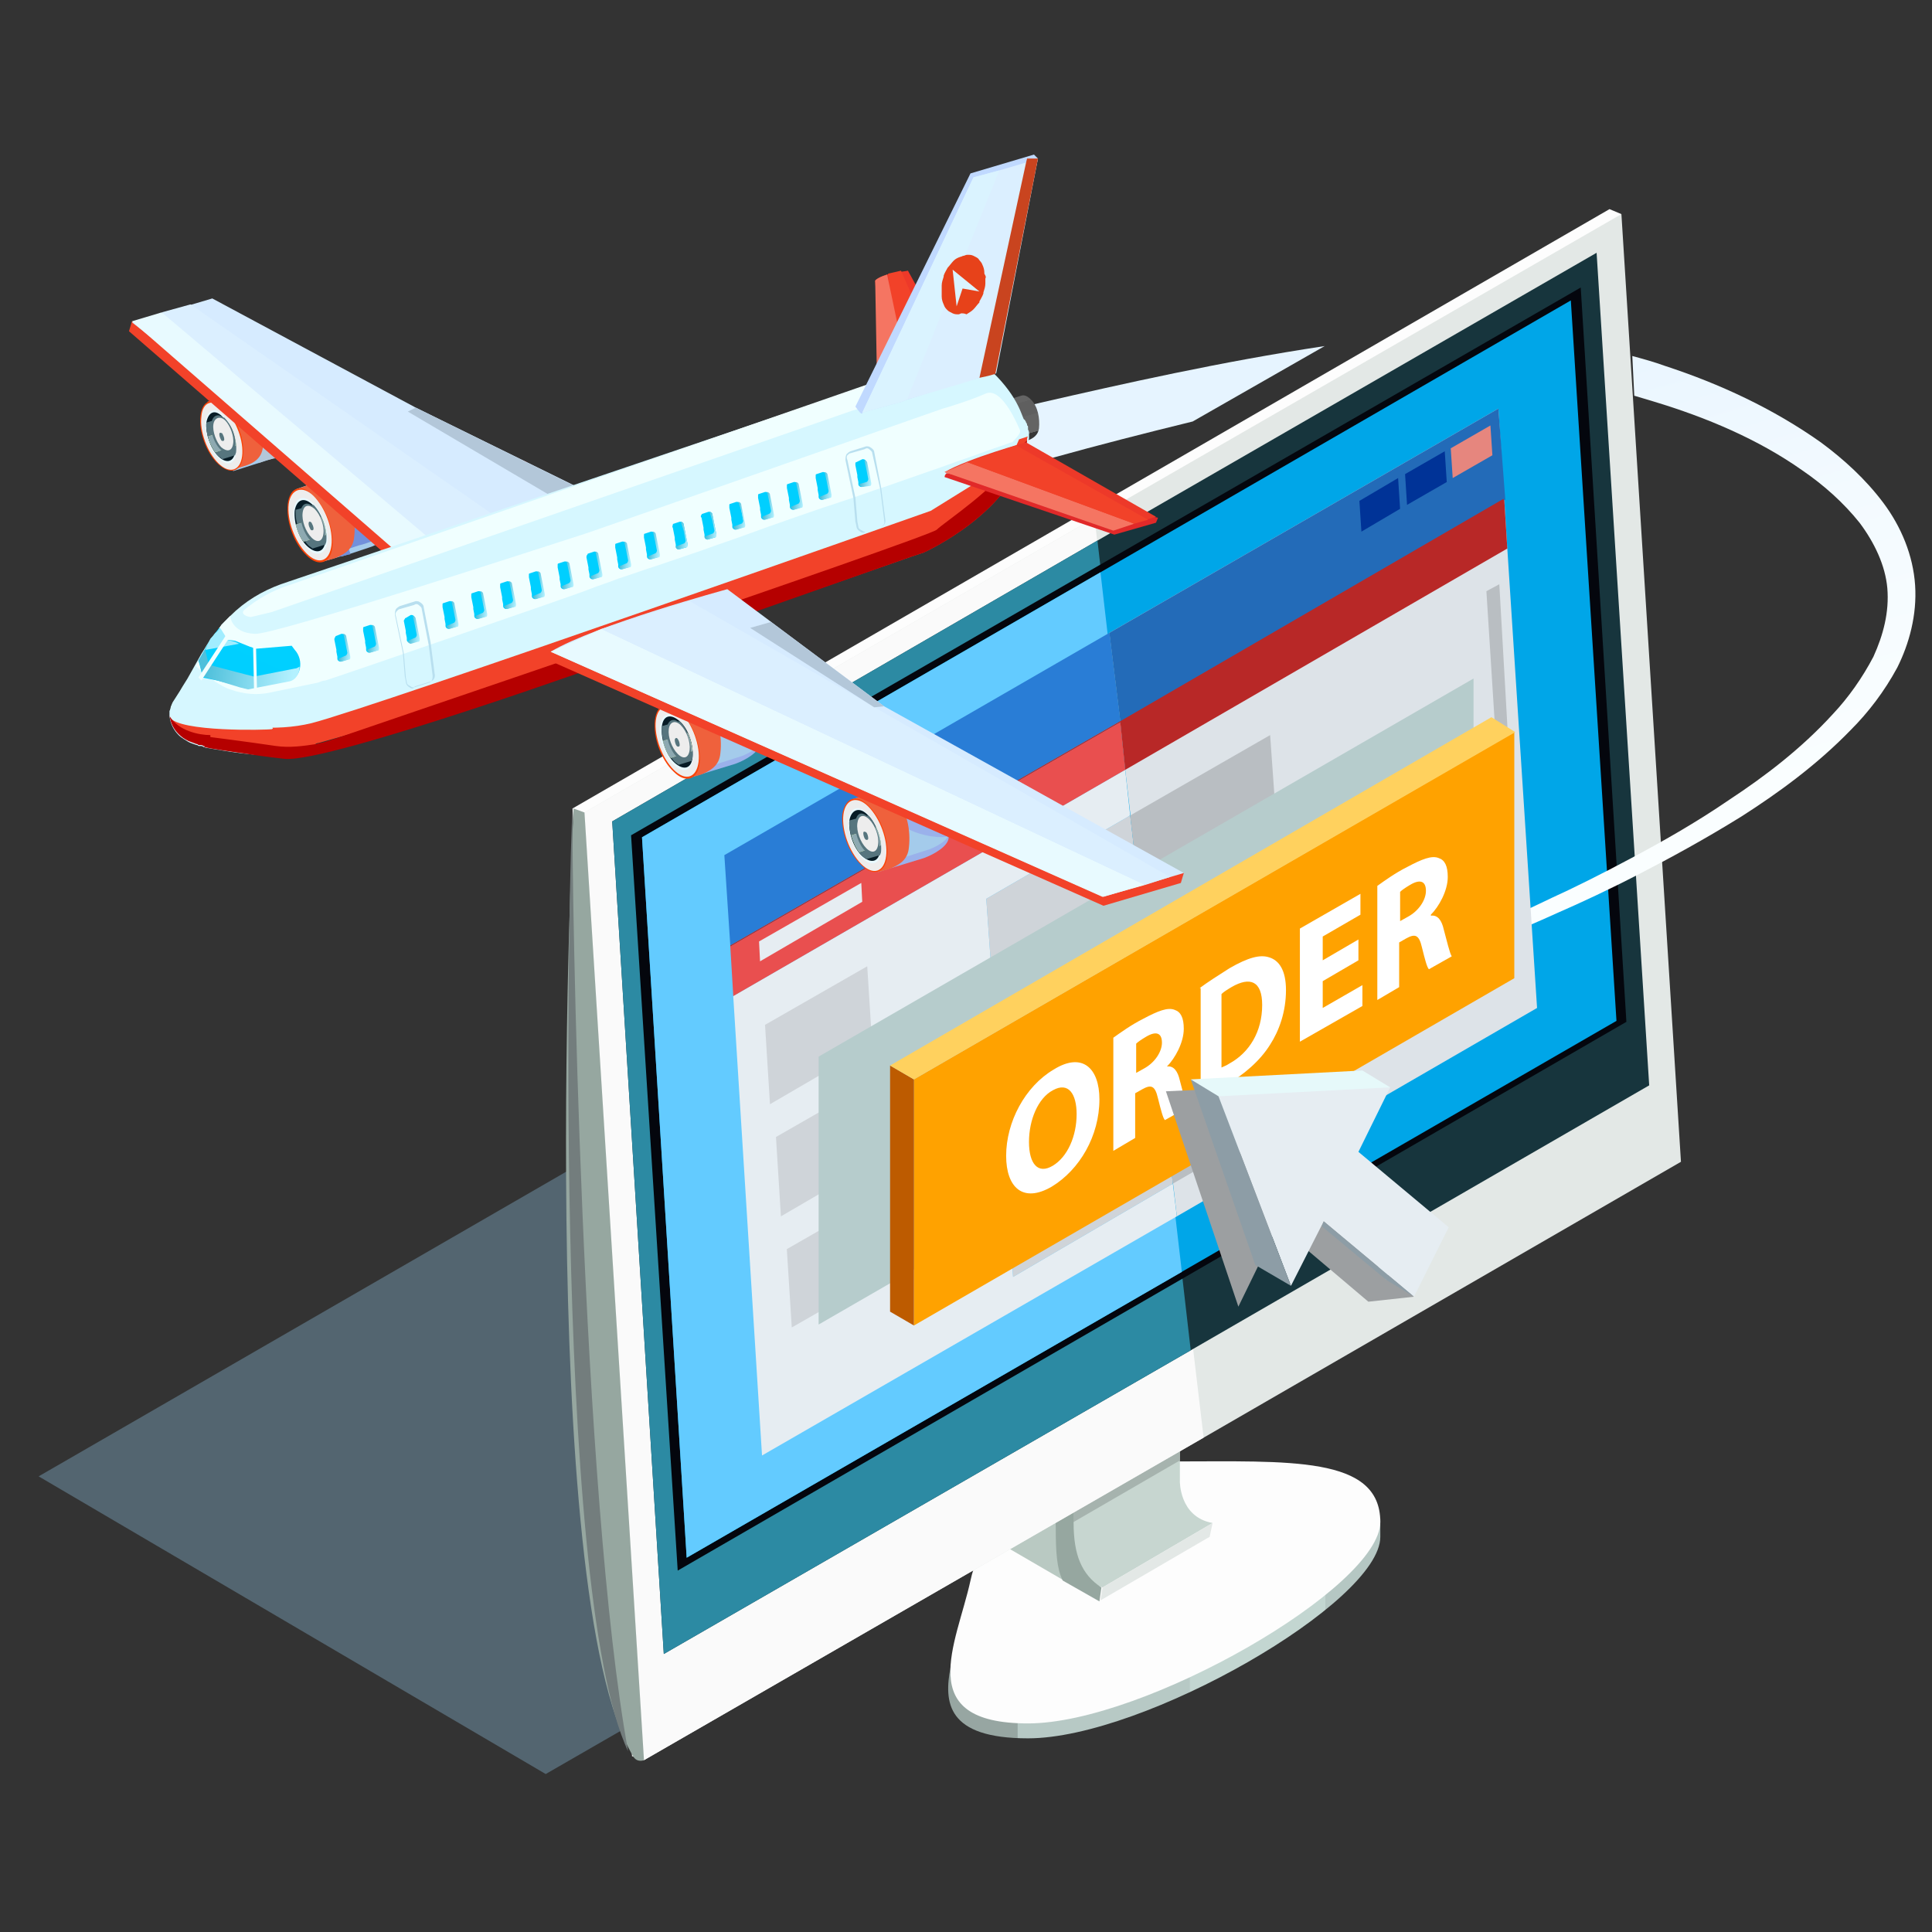 <svg width="50" height="50" viewBox="0 0 50 50" fill="none" xmlns="http://www.w3.org/2000/svg">
<rect x="0" y="0" width="50" height="50" fill="#333333" stroke="none"/>
<path opacity="0.3" d="M30.508 37.925C29.712 37.925 28.993 38.028 28.376 38.233L27.889 37.977L37.185 32.609L24.036 24.905L1 38.208L14.123 45.912L25.397 39.415L26.245 39.903C26.142 40.108 26.039 40.339 25.988 40.571C25.68 42.009 24.755 43.139 27.323 44.038C27.375 44.063 35.105 40.75 35.105 39.286C35.131 37.797 33.102 37.925 30.508 37.925Z" fill="#9EDAFF"/>
<path d="M27.401 43.986C25.629 43.986 24.499 44.063 24.602 43.139C24.422 44.063 24.499 44.988 26.605 44.988C29.61 44.988 35.722 41.469 35.722 39.774V39.286C35.722 41.007 30.406 43.986 27.401 43.986Z" fill="url(#paint0_linear_1785_37853)"/>
<path d="M35.722 39.389C35.722 41.084 29.61 44.602 26.605 44.602C23.6 44.602 24.756 42.548 25.116 40.904C25.475 39.209 27.35 37.822 30.355 37.822C33.359 37.822 35.722 37.668 35.722 39.389Z" fill="#FDFDFD"/>
<path d="M30.458 39.261L27.581 40.93L25.373 39.646L28.249 37.976L30.458 39.261Z" fill="#B9C9C2"/>
<path d="M31.382 39.415L28.532 41.084L28.044 40.879L27.607 39.723V35.845L30.535 34.612V38.336C30.535 38.31 30.509 39.261 31.382 39.415Z" fill="#C7D6D0"/>
<path d="M27.607 35.999V39.492L30.355 37.9L30.535 37.797V34.741L27.607 35.999Z" fill="#A6B3AE"/>
<path d="M27.221 34.664L27.683 34.407L27.785 39.415C27.785 40.237 27.991 40.75 28.505 41.084L28.453 41.444L27.503 40.904C27.349 40.596 27.323 40.16 27.323 39.543L27.221 34.664Z" fill="#96A7A0"/>
<path d="M28.48 41.418L31.125 39.877L31.305 39.774L31.382 39.415L28.532 41.084L28.48 41.418Z" fill="#E3E8E6"/>
<path d="M41.962 5.541L16.666 45.553L16.357 45.45L14.816 20.924L41.654 5.412L41.962 5.541Z" fill="#FDFDFD"/>
<path d="M43.503 30.067L31.15 37.206L16.666 45.553L15.125 21.027L28.325 13.399L41.962 5.541L43.503 30.067Z" fill="#E3E8E6"/>
<path d="M31.15 37.206L16.666 45.553L15.125 21.027L28.325 13.399L31.15 37.206Z" fill="#FAFAFA"/>
<path d="M42.681 28.089L30.816 34.946L17.179 42.805L15.844 21.258L28.402 13.99L41.32 6.542L42.681 28.089Z" fill="#17353D"/>
<path d="M30.816 34.946L17.179 42.805L15.844 21.258L28.402 13.99L30.816 34.946Z" fill="#2C8AA3"/>
<path d="M42.091 26.445L17.539 40.647L16.332 21.617L40.909 7.441L42.091 26.445Z" fill="#04060D"/>
<path d="M41.834 26.42L17.771 40.313L16.615 21.669L40.653 7.775L41.834 26.42Z" fill="#00A6E8"/>
<path d="M17.771 40.314L30.586 32.917L28.48 14.812L16.615 21.669L17.771 40.314Z" fill="#63CBFF"/>
<path d="M15.126 21.027L16.666 45.553C16.666 45.553 16.487 45.63 16.384 45.45C13.841 41.161 14.843 20.924 14.843 20.924L15.126 21.027Z" fill="#96A7A0"/>
<path d="M14.817 20.95C14.739 21.797 14.252 41.084 16.255 45.322C15.048 38.67 14.791 22.902 14.817 20.95Z" fill="#737D7D"/>
<path d="M34.283 8.956C31.561 9.367 29.07 9.932 26.938 10.42C24.781 10.934 23.009 11.396 21.776 11.73C20.543 12.064 19.824 12.269 19.824 12.269L20.312 13.887C20.312 13.887 21.006 13.682 22.213 13.297C23.445 12.937 25.192 12.398 27.297 11.833C28.402 11.525 29.609 11.216 30.867 10.908L34.283 8.956Z" fill="url(#paint1_linear_1785_37853)"/>
<path d="M49.563 15.146C49.512 14.375 49.203 13.631 48.741 13.014C48.279 12.398 47.714 11.884 47.123 11.448C45.891 10.575 44.504 9.932 43.091 9.47C42.809 9.367 42.526 9.29 42.244 9.213L42.295 10.241C42.475 10.292 42.629 10.343 42.809 10.395C44.17 10.806 45.505 11.371 46.635 12.167C47.2 12.552 47.714 13.014 48.125 13.528C48.51 14.041 48.792 14.632 48.844 15.223C48.895 15.839 48.741 16.43 48.484 16.995C48.202 17.534 47.842 18.048 47.431 18.484C46.61 19.383 45.659 20.102 44.761 20.693C43.862 21.309 42.989 21.797 42.218 22.208C41.448 22.619 40.728 22.979 40.163 23.235C39.573 23.518 39.136 23.723 38.802 23.852C38.494 23.98 38.315 24.057 38.315 24.057L38.468 24.417C38.468 24.417 38.648 24.34 38.956 24.211C39.265 24.083 39.753 23.878 40.318 23.621C40.908 23.364 41.627 23.03 42.423 22.619C43.22 22.208 44.118 21.72 45.069 21.13C45.993 20.539 46.995 19.82 47.894 18.895C48.356 18.433 48.767 17.894 49.101 17.277C49.409 16.661 49.614 15.916 49.563 15.146Z" fill="url(#paint2_linear_1785_37853)"/>
<path d="M30.456 31.479L19.721 37.668L18.976 25.778L29.12 19.922L29.249 21.104L25.525 23.261L26.218 33.046L30.353 30.632L30.456 31.479Z" fill="#E6EDF2"/>
<path d="M39.779 26.086L30.457 31.479L29.121 19.922L28.993 18.69L18.9 24.494V24.468L28.993 18.664L28.71 16.378L38.778 10.574L38.932 12.937L39.009 14.195L39.779 26.086Z" fill="#DDE3E8"/>
<path d="M39.033 19.178L38.725 19.357L38.468 15.3L38.802 15.12L39.033 19.178Z" fill="#B9BEC2"/>
<path d="M28.993 18.664L18.9 24.468L18.746 22.131L28.71 16.378L28.993 18.664Z" fill="#297DD6"/>
<path d="M38.957 12.937H38.932V12.963L28.993 18.69L18.9 24.494V24.468L28.993 18.664L28.71 16.378L38.778 10.574L38.957 12.937Z" fill="#236BB8"/>
<path d="M29.121 19.922L18.977 25.778L18.9 24.494V24.468V24.494L28.993 18.69L29.121 19.922Z" fill="#E94F4F"/>
<path d="M39.009 14.196L29.121 19.923L28.993 18.69L18.9 24.494V24.468L28.993 18.664L38.906 12.912L38.932 12.963L39.009 14.196Z" fill="#B82827"/>
<path d="M38.623 11.782L37.596 12.372L37.545 11.602L38.572 11.011L38.623 11.782Z" fill="#E6867E"/>
<path d="M37.442 12.475L36.414 13.066L36.363 12.27L37.39 11.679L37.442 12.475Z" fill="#003397"/>
<path d="M36.234 13.168L35.233 13.759L35.181 12.963L36.183 12.372L36.234 13.168Z" fill="#003397"/>
<path d="M30.353 30.632L26.219 33.046L25.525 23.261L29.249 21.104L30.353 30.632Z" fill="#CFD4D9"/>
<path d="M33.564 28.783L30.354 30.632L29.25 21.104L32.871 19.024L33.564 28.783Z" fill="#B9BEC2"/>
<path d="M22.572 27.036L19.927 28.577L19.799 26.523L22.444 25.007L22.572 27.036Z" fill="#CFD4D9"/>
<path d="M22.315 23.338L19.67 24.879L19.644 24.365L22.29 22.85L22.315 23.338Z" fill="#E6EDF2"/>
<path d="M22.855 29.938L20.21 31.479L20.082 29.425L22.727 27.91L22.855 29.938Z" fill="#CFD4D9"/>
<path d="M23.137 32.84L20.491 34.355L20.363 32.327L23.008 30.811L23.137 32.84Z" fill="#CFD4D9"/>
<path d="M38.135 24.494V17.56L21.186 27.345V34.279L38.135 24.494Z" fill="#B6CCCC"/>
<path d="M39.19 25.316V18.947L23.652 27.935V34.304L39.19 25.316Z" fill="#FFA200"/>
<path d="M23.652 27.935L23.035 27.576V33.945L23.652 34.304V27.935Z" fill="#BD5B00"/>
<path d="M39.215 18.947L23.652 27.935L23.035 27.576L38.598 18.561L39.215 18.947Z" fill="#FFD15E"/>
<path d="M28.453 28.449C28.453 29.399 27.94 30.272 27.221 30.709C26.476 31.145 26.039 30.734 26.039 29.912C26.039 29.039 26.527 28.115 27.272 27.678C28.017 27.216 28.453 27.652 28.453 28.449ZM26.63 29.553C26.63 30.118 26.861 30.4 27.246 30.169C27.631 29.938 27.863 29.399 27.863 28.834C27.863 28.32 27.657 27.986 27.246 28.217C26.861 28.423 26.63 28.988 26.63 29.553Z" fill="white"/>
<path d="M28.813 26.856C28.993 26.728 29.275 26.523 29.583 26.368C29.968 26.163 30.225 26.06 30.405 26.137C30.559 26.189 30.636 26.343 30.636 26.625C30.636 26.985 30.405 27.396 30.2 27.601C30.379 27.575 30.482 27.73 30.534 27.961C30.61 28.243 30.688 28.577 30.739 28.654L30.148 28.988C30.097 28.937 30.046 28.731 29.968 28.423C29.891 28.089 29.789 28.063 29.558 28.192L29.378 28.294V29.45L28.813 29.784V26.856ZM29.378 27.781L29.609 27.652C29.891 27.498 30.071 27.216 30.071 26.985C30.071 26.728 29.917 26.677 29.66 26.831C29.532 26.908 29.455 26.959 29.404 27.01V27.781H29.378Z" fill="white"/>
<path d="M31.047 25.572C31.253 25.418 31.535 25.238 31.817 25.059C32.306 24.776 32.614 24.699 32.845 24.776C33.102 24.853 33.281 25.11 33.281 25.624C33.281 26.189 33.102 26.677 32.87 27.036C32.614 27.447 32.203 27.807 31.715 28.089C31.407 28.269 31.201 28.372 31.073 28.423V25.572H31.047ZM31.612 27.627C31.663 27.601 31.741 27.576 31.817 27.524C32.331 27.242 32.665 26.702 32.665 26.009C32.665 25.392 32.357 25.264 31.869 25.547C31.741 25.624 31.663 25.675 31.612 25.726V27.627Z" fill="white"/>
<path d="M35.156 24.853L34.232 25.392V26.086L35.259 25.495V26.035L33.641 26.959V24.031L35.208 23.132V23.672L34.232 24.237V24.853L35.156 24.314V24.853Z" fill="white"/>
<path d="M35.645 22.927C35.824 22.799 36.107 22.593 36.415 22.439C36.8 22.234 37.057 22.131 37.237 22.208C37.391 22.259 37.468 22.413 37.468 22.696C37.468 23.055 37.237 23.466 37.031 23.672V23.698C37.211 23.672 37.314 23.826 37.365 24.057C37.442 24.34 37.519 24.673 37.571 24.75L36.98 25.084C36.929 25.033 36.877 24.828 36.8 24.519C36.723 24.185 36.62 24.16 36.389 24.288L36.21 24.391V25.547L35.645 25.88V22.927ZM36.21 23.852L36.441 23.723C36.723 23.569 36.903 23.287 36.903 23.055C36.903 22.799 36.749 22.747 36.492 22.901C36.364 22.978 36.287 23.03 36.235 23.081V23.852H36.21Z" fill="white"/>
<path d="M36.594 33.559L33.975 29.912L35.002 28.012L30.174 28.243L32.049 33.816L33.076 31.71L35.413 33.688L36.594 33.559Z" fill="#9C9FA1"/>
<path d="M36.544 31.222L34.232 29.27L35.978 28.141L35.259 27.704L30.817 27.935L32.614 30.606L34.412 30.76L35.876 33.123L36.544 31.222Z" fill="#E6F9FA"/>
<path d="M37.493 31.762L35.156 29.81L35.978 28.14L31.535 28.372L33.41 33.277L34.258 31.608L36.594 33.559L37.493 31.762Z" fill="#E6EDF2"/>
<path d="M31.535 28.372L30.817 27.935L32.486 32.737L33.41 33.277L31.535 28.372Z" fill="#8D9DA6"/>
<path d="M34.258 31.608L34.207 31.736L35.876 33.123L36.596 33.559L34.258 31.608Z" fill="#8D9DA6"/>
<path d="M25.913 11.602L25.527 10.523L26.426 10.241C26.503 10.215 26.58 10.241 26.683 10.343C26.863 10.523 26.914 10.831 26.889 11.088C26.863 11.268 26.734 11.345 26.606 11.396L25.913 11.602Z" fill="url(#paint3_linear_1785_37853)"/>
<path d="M7.678 12.655L8.371 14.529L8.808 14.401C8.808 14.401 8.808 14.401 8.833 14.401L9.09 14.324L9.552 14.17C9.809 14.093 10.143 13.862 10.169 13.656V13.605C10.194 13.22 10.015 12.706 9.758 12.398C9.732 12.372 9.707 12.347 9.681 12.321C9.527 12.167 9.373 12.115 9.244 12.141L9.167 12.167L8.114 12.501L7.678 12.655Z" fill="#A4CBEB"/>
<path d="M8.141 12.501C8.218 12.552 8.295 12.578 8.346 12.629C8.423 12.706 8.474 12.809 8.526 12.912C8.629 13.117 8.68 13.322 8.731 13.554C8.757 13.656 8.783 13.759 8.783 13.862C8.783 13.964 8.783 14.067 8.808 14.144C8.808 14.17 8.783 14.375 8.783 14.401C8.783 14.401 8.783 14.401 8.808 14.401C8.86 14.401 9.014 14.35 9.039 14.35C9.065 14.35 9.065 14.35 9.065 14.324C9.065 14.298 9.014 14.221 9.039 14.196C9.142 14.17 9.245 14.119 9.373 14.093C9.476 14.067 9.579 14.016 9.707 13.99C9.861 13.913 10.015 13.81 10.144 13.656C10.169 13.631 10.169 13.605 10.195 13.579C10.246 13.502 10.272 13.399 10.272 13.297C10.246 13.168 10.195 13.014 10.144 12.886C10.092 12.758 10.015 12.629 9.938 12.526C9.887 12.475 9.836 12.398 9.784 12.372C9.604 12.244 9.425 12.167 9.219 12.141L8.141 12.501Z" fill="#7290DB"/>
<path d="M7.678 12.655L8.371 12.424C8.5 12.398 8.654 12.449 8.808 12.603C9.116 12.912 9.219 13.451 9.167 13.887C9.142 14.221 8.91 14.35 8.654 14.452L8.371 14.529L7.678 12.655Z" fill="#EF613C"/>
<path d="M7.447 13.04C7.396 13.476 7.601 14.067 7.935 14.375C8.243 14.683 8.552 14.581 8.603 14.17C8.654 13.733 8.449 13.143 8.115 12.834C7.807 12.501 7.499 12.603 7.447 13.04Z" fill="#FA4408"/>
<path d="M7.473 13.04C7.422 13.451 7.627 14.016 7.935 14.324C8.243 14.632 8.526 14.529 8.577 14.118C8.629 13.708 8.423 13.143 8.115 12.834C7.832 12.552 7.524 12.655 7.473 13.04Z" fill="#EDEDED"/>
<path d="M7.601 13.194C7.549 13.502 7.729 13.964 7.96 14.196C8.191 14.427 8.422 14.35 8.474 14.041C8.525 13.733 8.345 13.271 8.114 13.04C7.857 12.783 7.652 12.86 7.601 13.194Z" fill="#E8F9FF"/>
<path d="M7.626 13.22C7.601 13.528 7.729 13.939 7.96 14.144C8.191 14.35 8.397 14.298 8.422 13.99C8.448 13.682 8.32 13.271 8.089 13.065C7.883 12.86 7.678 12.911 7.626 13.22Z" fill="#071C26"/>
<path d="M8.114 13.066C8.319 13.271 8.473 13.682 8.447 13.99C8.447 14.042 8.422 14.067 8.422 14.093L8.088 14.196C8.062 14.17 8.011 14.144 7.985 14.119C7.78 13.913 7.626 13.502 7.651 13.194L8.114 13.066Z" fill="#56757E"/>
<path d="M8.32 13.374C8.397 13.528 8.423 13.682 8.448 13.836L7.858 14.016C7.755 13.887 7.704 13.733 7.652 13.579L8.32 13.374Z" fill="#E2FF9B"/>
<path d="M8.32 13.374C8.397 13.528 8.423 13.682 8.448 13.836L7.858 14.016C7.755 13.887 7.704 13.733 7.652 13.579L8.32 13.374Z" fill="#8DA9B1"/>
<path d="M7.781 13.245C7.756 13.476 7.858 13.81 8.038 13.99C8.218 14.17 8.372 14.118 8.398 13.887C8.423 13.656 8.321 13.322 8.141 13.143C7.961 12.963 7.807 13.014 7.781 13.245Z" fill="#56757E"/>
<path d="M7.832 13.271C7.806 13.476 7.909 13.759 8.063 13.913C8.217 14.067 8.346 14.016 8.371 13.81C8.397 13.605 8.294 13.322 8.14 13.168C7.986 13.04 7.858 13.065 7.832 13.271Z" fill="#EDEDED"/>
<path d="M7.986 13.553C7.986 13.605 8.012 13.656 8.038 13.707C8.063 13.733 8.115 13.733 8.115 13.682C8.115 13.63 8.089 13.579 8.063 13.528C8.012 13.476 7.986 13.502 7.986 13.553Z" fill="#56757E"/>
<path d="M6.035 12.192L5.393 10.42L6.882 9.932C6.985 9.907 7.139 9.958 7.293 10.086C7.601 10.369 7.807 10.934 7.755 11.345C7.73 11.55 7.421 11.73 7.165 11.833L6.035 12.192Z" fill="#A4CBEB"/>
<path d="M7.421 10.934C7.396 10.806 7.319 10.703 7.267 10.6C7.19 10.472 7.113 10.369 7.01 10.292C6.933 10.215 6.831 10.189 6.728 10.164C6.651 10.138 6.599 10.061 6.522 10.061C6.471 10.061 6.266 10.087 6.291 10.164C6.291 10.189 6.368 10.215 6.394 10.241C6.445 10.292 6.471 10.344 6.497 10.395C6.625 10.626 6.676 10.78 6.728 11.114C6.754 11.242 6.754 11.396 6.754 11.525C6.754 11.628 6.754 11.91 6.702 11.987C6.728 11.961 6.856 11.936 6.882 11.91C6.933 11.91 7.087 11.859 7.139 11.859C7.267 11.859 7.216 11.782 7.293 11.679C7.447 11.551 7.498 11.191 7.421 10.934Z" fill="#B3C7D9"/>
<path d="M5.367 10.395L6.035 10.189C6.138 10.164 6.292 10.215 6.446 10.344C6.754 10.626 6.831 11.165 6.806 11.55C6.78 11.859 6.574 11.987 6.318 12.064L6.061 12.141L5.367 10.395Z" fill="#EF613C"/>
<path d="M5.188 10.754C5.136 11.165 5.342 11.73 5.65 12.013C5.958 12.295 6.241 12.218 6.292 11.807C6.343 11.396 6.138 10.831 5.83 10.549C5.521 10.266 5.239 10.343 5.188 10.754Z" fill="#FA4408"/>
<path d="M5.213 10.78C5.162 11.165 5.367 11.704 5.65 11.987C5.932 12.27 6.215 12.193 6.266 11.807C6.317 11.422 6.112 10.883 5.829 10.6C5.521 10.292 5.239 10.395 5.213 10.78Z" fill="#EDEDED"/>
<path d="M5.316 10.908C5.29 11.216 5.418 11.627 5.65 11.859C5.881 12.09 6.086 12.013 6.112 11.704C6.138 11.396 6.009 10.985 5.778 10.754C5.573 10.523 5.367 10.6 5.316 10.908Z" fill="#E8F9FF"/>
<path d="M5.341 10.934C5.315 11.217 5.444 11.602 5.649 11.807C5.855 12.013 6.06 11.961 6.086 11.679C6.112 11.396 5.983 11.011 5.778 10.806C5.572 10.575 5.393 10.652 5.341 10.934Z" fill="#071C26"/>
<path d="M5.803 10.806C6.009 11.011 6.137 11.396 6.112 11.679C6.112 11.73 6.086 11.756 6.086 11.782L5.752 11.884C5.726 11.859 5.701 11.833 5.649 11.807C5.444 11.602 5.315 11.217 5.341 10.934L5.803 10.806Z" fill="#56757E"/>
<path d="M5.983 11.088C6.061 11.216 6.086 11.396 6.112 11.525L5.573 11.704C5.496 11.576 5.418 11.448 5.393 11.294L5.983 11.088Z" fill="#E2FF9B"/>
<path d="M5.983 11.088C6.061 11.216 6.086 11.396 6.112 11.525L5.573 11.704C5.496 11.576 5.418 11.448 5.393 11.294L5.983 11.088Z" fill="#8DA9B1"/>
<path d="M5.471 10.96C5.445 11.191 5.548 11.499 5.728 11.653C5.882 11.807 6.061 11.756 6.087 11.55C6.113 11.319 6.01 11.011 5.83 10.857C5.676 10.677 5.496 10.729 5.471 10.96Z" fill="#56757E"/>
<path d="M5.522 10.986C5.496 11.165 5.599 11.448 5.727 11.576C5.881 11.705 6.009 11.679 6.035 11.473C6.061 11.294 5.958 11.011 5.83 10.883C5.701 10.754 5.547 10.806 5.522 10.986Z" fill="#EDEDED"/>
<path d="M5.676 11.242C5.676 11.293 5.701 11.345 5.727 11.396C5.753 11.422 5.804 11.422 5.804 11.37C5.804 11.319 5.779 11.268 5.753 11.216C5.701 11.191 5.676 11.191 5.676 11.242Z" fill="#56757E"/>
<path d="M13.636 11.962L10.606 14.889L3.338 8.572L3.415 8.315C3.415 8.315 13.636 11.91 13.636 11.962Z" fill="#F24229"/>
<path d="M12.505 15.531L3.414 8.34L5.494 7.724L10.759 10.549L15.048 12.655C15.073 12.681 17.693 11.602 12.505 15.531Z" fill="#D6EBFF"/>
<path d="M10.76 10.549L10.555 10.652L14.433 12.937L15.075 12.681L10.76 10.549Z" fill="#B3C7D9"/>
<path d="M4.93 7.878L14.689 14.658L12.352 15.12L4.185 8.084L4.93 7.878Z" fill="#DBEFFF"/>
<path d="M12.274 14.915L4.185 8.084L3.414 8.315L10.759 14.709L12.274 14.915Z" fill="#E8FAFF"/>
<path d="M4.391 18.407C4.391 18.459 4.391 18.51 4.391 18.561C4.417 18.741 4.494 18.895 4.622 19.024C4.699 19.101 4.802 19.152 4.879 19.203C4.93 19.229 5.007 19.255 5.084 19.281C5.11 19.281 5.11 19.281 5.136 19.306C5.161 19.306 5.161 19.306 5.187 19.306C5.213 19.306 5.238 19.306 5.264 19.332C5.29 19.332 5.315 19.358 5.367 19.358C5.829 19.435 6.676 19.589 7.216 19.537C7.473 19.512 7.447 19.281 7.678 19.255C7.781 19.255 7.884 19.229 7.986 19.255C8.012 19.255 8.038 19.255 8.063 19.255L15.896 17.046L23.395 14.427L23.703 14.324C23.78 14.298 23.832 14.273 23.909 14.221C24.088 14.144 24.243 14.042 24.397 13.939C24.628 13.81 24.833 13.656 25.039 13.477C25.116 13.399 25.193 13.348 25.296 13.271C25.45 13.143 25.578 13.014 25.706 12.86C25.912 12.629 26.092 12.372 26.22 12.09C26.271 11.987 26.297 11.884 26.349 11.782C26.374 11.73 26.374 11.679 26.4 11.627C26.4 11.602 26.451 11.576 26.477 11.576C26.503 11.55 26.528 11.525 26.554 11.499C26.58 11.448 26.631 11.396 26.631 11.345C26.631 11.319 26.631 11.319 26.631 11.294V11.268C26.631 11.242 26.631 11.242 26.631 11.217C26.631 11.191 26.631 11.165 26.605 11.114C26.605 11.088 26.605 11.088 26.605 11.062C26.605 11.037 26.605 11.011 26.58 11.011V10.986C26.58 10.986 26.58 10.96 26.554 10.934C26.554 10.908 26.528 10.883 26.528 10.883C26.528 10.883 26.528 10.857 26.503 10.857C26.451 10.806 26.374 10.292 25.681 9.624C25.655 9.599 25.604 9.599 25.552 9.573C25.347 9.522 24.088 9.676 23.883 9.676C23.857 9.676 23.806 9.676 23.755 9.676C23.729 9.676 23.703 9.676 23.678 9.676C23.601 9.676 23.498 9.676 23.421 9.701C23.395 9.701 23.369 9.701 23.369 9.701C23.318 9.701 23.241 9.727 23.19 9.727C23.087 9.753 23.01 9.778 22.907 9.804L21.289 10.369L7.267 15.12C6.779 15.3 6.343 15.557 5.957 15.942L5.932 15.968C5.906 15.993 5.906 15.993 5.88 16.019C5.855 16.045 5.829 16.07 5.803 16.096C5.778 16.122 5.752 16.147 5.726 16.173C5.726 16.199 5.701 16.199 5.701 16.224C5.675 16.25 5.649 16.276 5.649 16.302C5.649 16.302 5.649 16.327 5.624 16.327L5.598 16.353L5.572 16.379C5.547 16.404 5.521 16.456 5.495 16.481C5.392 16.61 5.315 16.764 5.213 16.918L4.853 17.56L4.725 17.765L4.648 17.894L4.468 18.176C4.442 18.228 4.442 18.253 4.417 18.305C4.417 18.356 4.391 18.382 4.391 18.407C4.391 18.382 4.391 18.382 4.391 18.407Z" fill="#D6F7FF"/>
<path d="M4.596 18.407C4.364 18.407 4.416 18.664 4.441 18.664C4.467 18.69 4.878 19.075 4.904 19.101C4.955 19.152 5.006 19.178 5.058 19.203C5.058 19.203 5.058 19.203 5.083 19.203C5.109 19.229 5.161 19.255 5.289 19.28C5.315 19.28 5.315 19.28 5.34 19.306C5.366 19.306 5.417 19.332 5.443 19.332C5.623 19.383 5.88 19.435 6.239 19.486C6.804 19.512 7.421 19.46 7.908 19.435C8.063 19.435 8.114 19.229 8.242 19.229L16.075 17.02L23.6 14.401L23.908 14.298C23.908 14.298 26.322 13.22 26.579 11.396C26.579 11.371 26.579 11.319 26.605 11.294L26.373 11.371L26.117 11.961L24.088 13.22C24.088 13.22 9.68 18.305 8.063 18.715C7.112 18.947 6.085 18.793 5.392 18.639C4.904 18.536 4.596 18.407 4.596 18.407Z" fill="#F24229"/>
<path d="M6.318 15.788C6.215 15.891 6.395 15.968 6.498 15.968L7.037 15.839L22.061 10.626C22.215 10.575 24.603 9.933 25.784 9.547C25.733 9.522 25.707 9.522 25.656 9.496C25.399 9.445 25.142 9.393 24.86 9.419C24.603 9.419 23.319 9.65 23.088 9.727L7.473 15.146C7.063 15.274 6.652 15.505 6.318 15.788Z" fill="#F0FFFF"/>
<path d="M22.856 10.112L22.676 7.39C22.676 7.364 22.676 7.287 22.676 7.262L23.523 9.804C23.343 9.804 23.01 10.061 22.856 10.112Z" fill="#E12929"/>
<path d="M22.83 10.112L22.65 7.262C22.856 7.056 23.421 7.031 23.498 7.005L24.987 9.727C24.962 9.727 24.936 9.727 24.885 9.727C24.294 9.676 23.447 9.984 22.83 10.112Z" fill="#ED3929"/>
<path d="M23.318 9.83L22.984 7.082L23.318 7.005L24.5 9.701C24.089 9.701 23.703 9.753 23.318 9.83Z" fill="#F24229"/>
<path d="M22.702 10.138L22.65 7.262C22.702 7.184 22.959 7.107 22.959 7.107L23.524 9.804C23.344 9.804 22.933 10.086 22.702 10.138Z" fill="#F57562"/>
<path d="M5.341 16.764L5.059 17.226C5.29 17.457 5.701 17.765 5.957 17.842C6.317 17.971 6.676 17.996 7.01 17.919L8.243 17.663C8.294 17.637 8.371 17.611 8.423 17.611C8.603 17.56 15.1 15.326 15.254 15.248C15.511 15.146 15.768 15.069 16.025 14.966C16.358 14.863 16.692 14.735 17.026 14.632C17.411 14.504 17.771 14.375 18.156 14.247C18.567 14.093 18.978 13.964 19.389 13.81C19.8 13.656 21.341 13.117 21.752 12.989C22.162 12.86 22.548 12.706 22.959 12.578C23.318 12.449 23.703 12.321 24.063 12.192C24.371 12.09 24.705 11.961 25.013 11.859C25.244 11.781 25.501 11.679 25.732 11.602C25.886 11.55 26.04 11.499 26.169 11.448H26.194C26.246 11.396 26.426 11.216 26.4 11.139C26.374 11.088 25.938 9.984 25.501 10.189C25.167 10.343 24.422 10.575 24.397 10.575L15.742 13.605L15.151 13.81C14.252 14.093 7.139 16.43 6.599 16.404C5.983 16.378 5.957 15.942 5.957 15.942C5.803 16.096 5.701 16.199 5.675 16.25C5.598 16.378 5.418 16.584 5.341 16.764Z" fill="#F0FFFF"/>
<path d="M8.27 19.255L16.102 17.046L23.601 14.401L23.91 14.299C23.91 14.299 26.324 13.22 26.58 11.396C26.452 11.525 26.298 11.679 26.195 11.91C25.861 12.578 24.423 13.528 24.243 13.708C24.089 13.888 8.398 19.204 8.27 19.255Z" fill="#B50000"/>
<path d="M5.084 19.204C5.135 19.229 5.187 19.255 5.289 19.281C5.315 19.281 5.315 19.281 5.341 19.306C5.366 19.306 5.238 19.332 5.289 19.332C5.469 19.383 5.88 19.435 6.24 19.486C6.548 19.537 6.907 19.589 7.37 19.64C8.551 19.743 16.101 17.021 16.101 17.021C16.024 17.021 8.654 19.127 8.397 19.204C8.32 19.229 8.243 19.229 8.191 19.255C7.858 19.306 7.498 19.358 7.138 19.306C6.265 19.178 5.829 19.127 5.444 19.075C5.264 19.049 5.11 19.204 5.084 19.204Z" fill="#B50000"/>
<path d="M4.391 18.407C4.391 18.459 4.391 18.51 4.391 18.561C4.622 18.947 6.908 18.895 7.036 18.87C7.319 18.767 5.238 18.356 5.161 18.228C5.084 18.125 5.007 18.022 4.93 17.919C4.853 17.868 4.802 17.817 4.725 17.791L4.648 17.919L4.468 18.202C4.442 18.253 4.417 18.279 4.417 18.33C4.417 18.356 4.391 18.382 4.391 18.407C4.391 18.382 4.391 18.382 4.391 18.407Z" fill="#D6F7FF"/>
<path d="M5.135 17.098L5.16 17.175L5.237 17.483V17.534L5.623 17.611L6.213 17.765L6.419 17.817L7.472 17.611C7.78 17.56 7.883 17.098 7.626 16.815L7.549 16.712L6.624 16.789L6.47 16.738L6.085 16.584L5.88 16.558L5.802 16.456L5.674 16.25L5.443 16.558L5.135 17.098Z" fill="url(#paint4_linear_1785_37853)"/>
<path d="M5.34 16.815H5.314L5.443 16.533L5.7 16.25L5.828 16.456L5.879 16.558L6.085 16.61L6.188 16.661L5.34 16.815Z" fill="url(#paint5_linear_1785_37853)"/>
<path d="M5.315 16.789V16.841L5.392 17.149V17.2L5.777 17.303L6.367 17.457L6.573 17.509L7.626 17.303C7.677 17.303 7.703 17.277 7.754 17.252C7.754 17.431 7.652 17.611 7.472 17.637L6.419 17.842L6.213 17.791L5.623 17.611L5.237 17.509V17.457L5.16 17.149L5.135 17.098L5.315 16.789Z" fill="url(#paint6_linear_1785_37853)"/>
<path d="M24.447 12.347L28.839 13.836L29.917 13.528L29.969 13.4L28.299 13.014L24.499 12.244C24.447 12.295 24.447 12.321 24.447 12.347Z" fill="#E12929"/>
<path d="M24.447 12.218L28.813 13.708L29.917 13.374L26.553 11.448C26.553 11.448 25.064 11.858 24.447 12.218Z" fill="#ED3929"/>
<path d="M29.352 13.554L25.038 11.961L24.447 12.218L28.813 13.733L29.352 13.554Z" fill="#F57562"/>
<path d="M29.711 13.451L26.296 11.525L25.037 11.962L29.352 13.554L29.711 13.451Z" fill="#F24229"/>
<path d="M4.391 18.536C4.417 18.716 4.494 18.87 4.622 18.998C4.699 19.075 4.776 19.127 4.879 19.178C4.956 19.204 5.007 19.229 5.084 19.255C5.11 19.255 5.11 19.255 5.136 19.281C5.161 19.281 5.161 19.281 5.187 19.281C5.213 19.281 5.238 19.281 5.264 19.306C5.29 19.306 5.315 19.332 5.367 19.332C5.367 19.332 5.367 19.306 5.392 19.306C5.418 19.255 5.444 19.178 5.444 19.101C5.444 19.075 5.444 19.05 5.444 19.024C5.161 19.024 4.622 18.921 4.391 18.536Z" fill="#B50000"/>
<path d="M22.137 10.523C22.162 10.549 22.239 10.677 22.291 10.703C22.291 10.703 22.291 10.703 22.317 10.703V10.677L23.344 10.395L23.472 10.343L24.859 9.907L25.347 9.778L25.578 9.701L26.862 4.103L26.759 4L25.116 4.488L22.137 10.523Z" fill="#C0D9FF"/>
<path d="M22.317 10.677L23.344 10.395L23.472 10.343L24.859 9.932L25.347 9.778L25.578 9.727L25.758 9.676L25.784 9.65L26.862 4.103L26.554 4.206L25.86 4.411L25.193 4.591L22.317 10.677Z" fill="#DBEFFF"/>
<path d="M22.317 10.677L23.344 10.395L23.472 10.344L25.86 4.411L25.193 4.591L22.317 10.677Z" fill="#DAF3FF"/>
<path d="M25.348 9.778L25.579 9.727L25.759 9.676L26.863 4.103H26.58L26.555 4.206L25.348 9.778Z" fill="#C9441F"/>
<path d="M22.727 22.568L22.033 20.693L23.626 20.179C23.754 20.154 23.908 20.205 24.062 20.359C24.37 20.667 24.602 21.258 24.55 21.695C24.524 21.9 24.191 22.105 23.908 22.208L22.727 22.568Z" fill="#9AB1EB"/>
<path d="M22.188 20.822C22.367 20.77 22.521 20.796 22.65 20.899C22.855 21.027 23.215 21.284 23.42 21.412C23.857 21.669 24.448 21.695 24.499 21.643C24.73 21.387 23.934 20.231 23.934 20.231C23.96 20.256 24.011 20.282 24.037 20.308C24.191 20.462 24.345 20.719 24.422 20.95C24.499 21.181 24.55 21.438 24.525 21.643C24.525 21.72 24.319 21.874 24.062 21.977L22.855 22.362C22.804 22.337 22.753 22.285 22.701 22.234C22.65 22.183 22.599 22.106 22.547 22.029L22.188 21.027C22.188 21.001 22.188 20.899 22.188 20.822Z" fill="#A4CBEB"/>
<path d="M22.033 20.693L22.727 20.462C22.855 20.436 23.009 20.488 23.163 20.642C23.471 20.95 23.574 21.489 23.523 21.926C23.497 22.26 23.266 22.388 23.009 22.491L22.727 22.568L22.033 20.693Z" fill="#EF613C"/>
<path d="M21.803 21.052C21.752 21.489 21.957 22.08 22.291 22.388C22.599 22.696 22.907 22.593 22.959 22.183C23.01 21.746 22.804 21.155 22.471 20.847C22.162 20.539 21.88 20.642 21.803 21.052Z" fill="#FA4408"/>
<path d="M21.828 21.078C21.777 21.489 21.983 22.054 22.291 22.362C22.599 22.67 22.881 22.568 22.933 22.157C22.984 21.746 22.779 21.181 22.471 20.873C22.188 20.59 21.88 20.667 21.828 21.078Z" fill="#EDEDED"/>
<path d="M21.956 21.207C21.905 21.515 22.085 21.977 22.316 22.208C22.547 22.439 22.778 22.362 22.804 22.054C22.855 21.746 22.675 21.284 22.444 21.052C22.213 20.821 22.008 20.898 21.956 21.207Z" fill="#E8F9FF"/>
<path d="M21.982 21.232C21.956 21.541 22.085 21.951 22.316 22.157C22.547 22.362 22.752 22.311 22.778 22.003C22.804 21.695 22.675 21.284 22.444 21.078C22.239 20.873 22.033 20.95 21.982 21.232Z" fill="#071C26"/>
<path d="M22.469 21.104C22.675 21.309 22.829 21.72 22.803 22.028C22.803 22.08 22.778 22.105 22.778 22.131L22.418 22.234C22.392 22.208 22.341 22.183 22.315 22.157C22.11 21.951 21.956 21.541 21.981 21.232L22.469 21.104Z" fill="#56757E"/>
<path d="M22.675 21.412C22.752 21.566 22.778 21.72 22.804 21.874L22.239 22.054C22.136 21.926 22.085 21.772 22.033 21.618L22.675 21.412Z" fill="#E2FF9B"/>
<path d="M22.675 21.412C22.752 21.566 22.778 21.72 22.804 21.874L22.239 22.054C22.136 21.926 22.085 21.772 22.033 21.618L22.675 21.412Z" fill="#8DA9B1"/>
<path d="M22.137 21.284C22.111 21.515 22.214 21.848 22.394 22.028C22.573 22.208 22.727 22.157 22.753 21.925C22.779 21.694 22.676 21.36 22.496 21.181C22.317 20.975 22.163 21.027 22.137 21.284Z" fill="#56757E"/>
<path d="M22.188 21.309C22.162 21.515 22.265 21.797 22.419 21.951C22.573 22.105 22.701 22.054 22.727 21.849C22.753 21.643 22.65 21.361 22.496 21.206C22.342 21.052 22.213 21.104 22.188 21.309Z" fill="#EDEDED"/>
<path d="M22.342 21.566C22.342 21.617 22.368 21.695 22.393 21.72C22.419 21.746 22.47 21.746 22.47 21.695C22.47 21.643 22.445 21.566 22.419 21.54C22.368 21.515 22.342 21.515 22.342 21.566Z" fill="#56757E"/>
<path d="M17.848 20.128L17.154 18.253L18.746 17.739C18.875 17.714 19.029 17.765 19.183 17.919C19.491 18.227 19.722 18.818 19.671 19.255C19.645 19.46 19.311 19.666 19.029 19.768L17.848 20.128Z" fill="#9AB1EB"/>
<path d="M17.308 18.407C17.488 18.356 17.642 18.382 17.771 18.484C17.976 18.613 18.336 18.87 18.541 18.998C18.952 19.255 19.568 19.28 19.62 19.229C19.851 18.972 19.081 17.817 19.081 17.817C19.106 17.842 19.157 17.868 19.183 17.894C19.337 18.048 19.491 18.305 19.568 18.536C19.645 18.767 19.697 19.024 19.671 19.229C19.671 19.306 19.466 19.46 19.209 19.563L18.002 19.948C17.951 19.922 17.899 19.871 17.848 19.82C17.796 19.768 17.745 19.691 17.694 19.614L17.334 18.613C17.308 18.561 17.308 18.484 17.308 18.407Z" fill="#A4CBEB"/>
<path d="M17.154 18.253L17.848 18.022C17.976 17.997 18.13 18.048 18.284 18.202C18.592 18.51 18.695 19.049 18.644 19.486C18.618 19.82 18.387 19.948 18.13 20.051L17.848 20.128L17.154 18.253Z" fill="#EF613C"/>
<path d="M16.949 18.638C16.898 19.075 17.103 19.666 17.437 19.974C17.745 20.282 18.053 20.179 18.105 19.768C18.156 19.332 17.951 18.741 17.617 18.433C17.309 18.099 17 18.202 16.949 18.638Z" fill="#FA4408"/>
<path d="M16.974 18.639C16.923 19.049 17.129 19.614 17.437 19.923C17.745 20.231 18.027 20.128 18.079 19.717C18.13 19.306 17.925 18.741 17.617 18.433C17.308 18.151 17.026 18.253 16.974 18.639Z" fill="#EDEDED"/>
<path d="M17.077 18.792C17.026 19.101 17.206 19.563 17.437 19.794C17.668 20.025 17.899 19.948 17.925 19.64C17.976 19.332 17.796 18.869 17.565 18.638C17.36 18.381 17.128 18.459 17.077 18.792Z" fill="#E8F9FF"/>
<path d="M17.128 18.818C17.102 19.126 17.231 19.537 17.462 19.743C17.693 19.948 17.899 19.897 17.924 19.589C17.95 19.28 17.822 18.869 17.59 18.664C17.359 18.459 17.154 18.51 17.128 18.818Z" fill="#071C26"/>
<path d="M17.59 18.664C17.795 18.869 17.95 19.28 17.924 19.588C17.924 19.64 17.898 19.666 17.898 19.691L17.564 19.794C17.539 19.768 17.487 19.743 17.462 19.717C17.256 19.511 17.102 19.101 17.128 18.792L17.59 18.664Z" fill="#56757E"/>
<path d="M17.796 18.972C17.873 19.126 17.899 19.28 17.924 19.435L17.36 19.614C17.257 19.486 17.205 19.332 17.154 19.178L17.796 18.972Z" fill="#E2FF9B"/>
<path d="M17.796 18.972C17.873 19.126 17.899 19.28 17.924 19.435L17.36 19.614C17.257 19.486 17.205 19.332 17.154 19.178L17.796 18.972Z" fill="#8DA9B1"/>
<path d="M17.258 18.844C17.232 19.075 17.335 19.409 17.515 19.588C17.694 19.768 17.848 19.717 17.874 19.486C17.9 19.255 17.797 18.921 17.617 18.741C17.463 18.561 17.283 18.613 17.258 18.844Z" fill="#56757E"/>
<path d="M17.308 18.869C17.283 19.075 17.386 19.357 17.54 19.512C17.694 19.666 17.822 19.614 17.848 19.409C17.873 19.203 17.771 18.921 17.617 18.767C17.488 18.638 17.334 18.664 17.308 18.869Z" fill="#EDEDED"/>
<path d="M17.463 19.152C17.463 19.203 17.488 19.28 17.514 19.306C17.54 19.332 17.591 19.332 17.591 19.28C17.591 19.229 17.566 19.152 17.54 19.126C17.514 19.075 17.463 19.101 17.463 19.152Z" fill="#56757E"/>
<path d="M14.227 17.098L28.557 23.441L30.56 22.851L30.637 22.594L27.504 21.875L14.252 16.867C14.227 16.969 14.227 17.047 14.227 17.098Z" fill="#F24229"/>
<path d="M14.252 16.866L28.556 23.21L30.637 22.593L22.881 18.279L18.823 15.248C18.823 15.248 15.408 16.173 14.252 16.866Z" fill="#D6EBFF"/>
<path d="M15.562 16.276L29.635 22.902L28.531 23.21L14.252 16.867L15.562 16.276Z" fill="#E8FAFF"/>
<path d="M17.848 15.557L30.278 22.696L29.636 22.902L15.562 16.276L17.848 15.557Z" fill="#DBEFFF"/>
<path d="M6.575 17.868L6.652 17.894L6.626 16.712L6.549 16.687L6.575 17.868Z" fill="#F0FFFF"/>
<path d="M5.212 17.611L5.982 16.43L5.905 16.353L5.135 17.534L5.212 17.611Z" fill="#F0FFFF"/>
<path d="M8.654 16.558L8.706 16.815V16.867L8.731 16.995V17.047C8.731 17.098 8.783 17.123 8.808 17.123L8.988 17.072C9.014 17.072 9.04 17.021 9.04 16.995L8.988 16.738L8.937 16.482C8.937 16.43 8.885 16.404 8.86 16.404H8.834L8.706 16.456C8.68 16.456 8.68 16.482 8.68 16.482C8.654 16.507 8.654 16.533 8.654 16.558Z" fill="url(#paint7_linear_1785_37853)"/>
<path d="M8.938 16.97C8.963 16.97 8.989 16.918 8.989 16.892L8.938 16.636L8.886 16.404C8.912 16.404 8.963 16.43 8.963 16.482L9.015 16.738L9.066 16.995C9.066 17.047 9.066 17.072 9.015 17.072L8.835 17.124C8.809 17.124 8.758 17.098 8.758 17.047L8.938 16.97Z" fill="url(#paint8_linear_1785_37853)"/>
<path d="M9.398 16.327L9.45 16.584V16.635L9.475 16.764V16.815C9.475 16.866 9.527 16.892 9.553 16.892L9.732 16.841C9.758 16.841 9.784 16.79 9.784 16.764L9.732 16.507L9.681 16.25C9.681 16.199 9.63 16.173 9.604 16.173H9.578L9.424 16.224C9.398 16.224 9.398 16.25 9.398 16.25C9.398 16.276 9.398 16.302 9.398 16.327Z" fill="url(#paint9_linear_1785_37853)"/>
<path d="M9.682 16.738C9.707 16.738 9.733 16.687 9.733 16.661L9.682 16.404L9.63 16.173C9.656 16.173 9.707 16.199 9.707 16.25L9.759 16.507L9.81 16.764C9.81 16.815 9.81 16.841 9.759 16.841L9.579 16.892C9.553 16.892 9.502 16.866 9.502 16.815L9.682 16.738Z" fill="url(#paint10_linear_1785_37853)"/>
<path d="M10.451 16.07L10.502 16.327V16.378L10.528 16.507V16.558C10.528 16.61 10.58 16.635 10.605 16.635L10.785 16.584C10.811 16.584 10.836 16.533 10.836 16.507L10.785 16.25L10.734 15.993C10.734 15.942 10.682 15.916 10.657 15.916H10.631L10.502 15.993C10.477 15.993 10.477 16.019 10.477 16.019C10.451 16.045 10.451 16.07 10.451 16.07Z" fill="url(#paint11_linear_1785_37853)"/>
<path d="M10.735 16.507C10.76 16.507 10.786 16.456 10.786 16.43L10.735 16.173L10.683 15.942C10.709 15.942 10.76 15.968 10.76 16.019L10.812 16.276L10.863 16.533C10.863 16.584 10.863 16.61 10.812 16.61L10.632 16.661C10.606 16.661 10.555 16.636 10.555 16.584L10.735 16.507Z" fill="url(#paint12_linear_1785_37853)"/>
<path d="M25.501 7.21C25.501 7.236 25.501 7.287 25.501 7.313C25.501 7.313 25.501 7.313 25.501 7.339C25.501 7.416 25.475 7.493 25.45 7.57C25.45 7.57 25.45 7.57 25.45 7.596C25.424 7.673 25.373 7.75 25.347 7.801C25.347 7.801 25.347 7.801 25.347 7.827C25.296 7.878 25.244 7.955 25.193 8.006C25.142 8.058 25.09 8.084 25.013 8.135C24.962 8.109 24.91 8.109 24.885 8.109C24.859 8.109 24.833 8.135 24.808 8.135C24.756 8.135 24.705 8.135 24.654 8.109C24.602 8.084 24.551 8.058 24.525 8.032C24.474 7.981 24.448 7.955 24.422 7.878C24.397 7.827 24.371 7.75 24.371 7.673C24.371 7.673 24.371 7.673 24.371 7.647C24.371 7.621 24.371 7.57 24.371 7.544C24.371 7.493 24.371 7.467 24.371 7.416C24.371 7.416 24.371 7.416 24.371 7.39C24.371 7.313 24.397 7.236 24.422 7.159C24.422 7.159 24.422 7.159 24.422 7.133C24.448 7.056 24.499 6.979 24.525 6.928C24.576 6.876 24.628 6.799 24.679 6.748C24.731 6.697 24.782 6.671 24.859 6.645C24.885 6.645 24.91 6.62 24.936 6.62C24.962 6.62 24.987 6.594 25.039 6.594C25.09 6.594 25.142 6.594 25.193 6.62C25.244 6.645 25.296 6.671 25.321 6.697C25.347 6.748 25.398 6.774 25.424 6.851C25.45 6.902 25.475 6.979 25.475 7.056C25.475 7.056 25.475 7.056 25.475 7.082C25.501 7.133 25.527 7.159 25.501 7.21Z" fill="#E7421A"/>
<path d="M25.348 7.544L24.654 6.979L24.757 7.929L24.911 7.467L25.348 7.544Z" fill="#DAF3FF"/>
<path d="M10.683 17.817C10.657 17.817 10.632 17.817 10.606 17.791C10.554 17.765 10.503 17.714 10.503 17.637L10.477 17.509L10.426 16.892L10.221 15.916C10.221 15.865 10.221 15.814 10.246 15.762C10.272 15.736 10.298 15.711 10.349 15.685L10.76 15.557C10.786 15.557 10.837 15.557 10.863 15.582C10.914 15.608 10.965 15.659 10.965 15.711L11.145 16.635L11.248 17.431C11.274 17.534 11.222 17.611 11.145 17.637L10.734 17.765C10.709 17.817 10.683 17.817 10.683 17.817ZM10.246 15.942L10.452 16.918L10.503 17.534L10.529 17.663C10.529 17.714 10.58 17.74 10.632 17.765C10.657 17.791 10.683 17.791 10.709 17.791L11.119 17.663C11.171 17.637 11.196 17.586 11.196 17.509V17.483L11.094 16.687L10.914 15.762C10.914 15.711 10.863 15.685 10.837 15.659C10.811 15.634 10.786 15.634 10.76 15.634L10.709 15.659L10.349 15.762C10.323 15.762 10.298 15.788 10.272 15.814C10.246 15.839 10.221 15.891 10.246 15.942Z" fill="#B8DFEF"/>
<path d="M22.137 12.038L22.188 12.295V12.347L22.214 12.475V12.526C22.214 12.578 22.265 12.603 22.291 12.603L22.471 12.552C22.496 12.552 22.522 12.501 22.522 12.475L22.471 12.218L22.419 11.961C22.419 11.91 22.368 11.884 22.342 11.884H22.317L22.162 11.961C22.137 11.961 22.137 11.987 22.137 11.987C22.137 11.987 22.137 12.013 22.137 12.038Z" fill="url(#paint13_linear_1785_37853)"/>
<path d="M22.42 12.475C22.446 12.475 22.471 12.424 22.471 12.398L22.42 12.141L22.369 11.91C22.394 11.91 22.446 11.936 22.446 11.987L22.497 12.244L22.548 12.501C22.548 12.552 22.548 12.578 22.497 12.578L22.317 12.603C22.292 12.603 22.24 12.578 22.24 12.526L22.42 12.475Z" fill="url(#paint14_linear_1785_37853)"/>
<path d="M22.343 13.785C22.317 13.785 22.292 13.785 22.266 13.759C22.215 13.733 22.163 13.682 22.163 13.605L22.138 13.502L22.086 12.886L21.881 11.91C21.881 11.859 21.881 11.807 21.907 11.756C21.932 11.73 21.958 11.704 22.009 11.679L22.42 11.55C22.446 11.55 22.497 11.55 22.523 11.576C22.574 11.602 22.626 11.653 22.626 11.704L22.805 12.629L22.908 13.425C22.934 13.528 22.882 13.605 22.805 13.631L22.395 13.759C22.369 13.785 22.369 13.785 22.343 13.785ZM21.932 11.91L22.138 12.886L22.189 13.502L22.215 13.631C22.215 13.682 22.266 13.708 22.317 13.733C22.343 13.759 22.369 13.759 22.395 13.759L22.805 13.631C22.857 13.605 22.908 13.554 22.882 13.476V13.451L22.78 12.655L22.574 11.73C22.574 11.679 22.523 11.653 22.497 11.627C22.471 11.602 22.446 11.602 22.42 11.602L22.369 11.627L22.009 11.73C21.984 11.73 21.958 11.756 21.932 11.781C21.907 11.807 21.907 11.859 21.932 11.91Z" fill="#B8DFEF"/>
<path d="M22.881 18.279L22.624 18.305L19.414 16.25L19.953 16.096L22.881 18.279Z" fill="#B3C7D9"/>
<path d="M11.453 15.711L11.505 15.967V16.019L11.53 16.147V16.199C11.53 16.25 11.582 16.276 11.607 16.276L11.787 16.224C11.813 16.224 11.838 16.173 11.838 16.147L11.787 15.89L11.736 15.634C11.736 15.582 11.684 15.557 11.659 15.557H11.633L11.479 15.608C11.453 15.608 11.453 15.634 11.453 15.634C11.453 15.659 11.453 15.685 11.453 15.711Z" fill="url(#paint15_linear_1785_37853)"/>
<path d="M11.736 16.122C11.762 16.122 11.788 16.07 11.788 16.044L11.736 15.788L11.685 15.556C11.711 15.556 11.762 15.582 11.762 15.634L11.814 15.89L11.865 16.147C11.865 16.199 11.865 16.224 11.814 16.224L11.634 16.276C11.608 16.276 11.557 16.25 11.557 16.199L11.736 16.122Z" fill="url(#paint16_linear_1785_37853)"/>
<path d="M12.197 15.454L12.249 15.711V15.762L12.274 15.89V15.942C12.274 15.993 12.326 16.019 12.351 16.019L12.531 15.967C12.557 15.967 12.583 15.916 12.583 15.89L12.531 15.634L12.48 15.377C12.48 15.325 12.429 15.3 12.403 15.3H12.377L12.223 15.351C12.197 15.351 12.197 15.377 12.197 15.377C12.197 15.402 12.197 15.428 12.197 15.454Z" fill="url(#paint17_linear_1785_37853)"/>
<path d="M12.481 15.865C12.506 15.865 12.532 15.813 12.532 15.788L12.481 15.531L12.429 15.3C12.455 15.3 12.506 15.325 12.506 15.377L12.558 15.633L12.609 15.89C12.609 15.942 12.609 15.967 12.558 15.967L12.378 16.019C12.352 16.019 12.301 15.993 12.301 15.942L12.481 15.865Z" fill="url(#paint18_linear_1785_37853)"/>
<path d="M12.944 15.197L12.995 15.454V15.505L13.021 15.634V15.685C13.021 15.736 13.072 15.762 13.098 15.762L13.277 15.711C13.303 15.711 13.329 15.659 13.329 15.634L13.277 15.377L13.226 15.12C13.226 15.069 13.175 15.043 13.149 15.043H13.123L12.969 15.094C12.944 15.094 12.944 15.12 12.944 15.12C12.944 15.146 12.944 15.171 12.944 15.197Z" fill="url(#paint19_linear_1785_37853)"/>
<path d="M13.227 15.608C13.252 15.608 13.278 15.557 13.278 15.531L13.227 15.274L13.175 15.043C13.201 15.043 13.252 15.069 13.252 15.12L13.304 15.377L13.355 15.634C13.355 15.685 13.355 15.711 13.304 15.711L13.124 15.762C13.098 15.762 13.047 15.736 13.047 15.685L13.227 15.608Z" fill="url(#paint20_linear_1785_37853)"/>
<path d="M13.688 14.94L13.739 15.197V15.248L13.764 15.377V15.428C13.764 15.479 13.816 15.505 13.842 15.505L14.021 15.454C14.047 15.454 14.073 15.402 14.073 15.377L14.021 15.12L13.97 14.863C13.97 14.812 13.919 14.786 13.893 14.786H13.867L13.713 14.838C13.688 14.838 13.688 14.863 13.688 14.863C13.688 14.889 13.688 14.915 13.688 14.94Z" fill="url(#paint21_linear_1785_37853)"/>
<path d="M13.971 15.351C13.996 15.351 14.022 15.3 14.022 15.274L13.971 15.017L13.919 14.786C13.945 14.786 13.996 14.812 13.996 14.863L14.048 15.12L14.099 15.377C14.099 15.428 14.099 15.454 14.048 15.454L13.868 15.505C13.842 15.505 13.791 15.48 13.791 15.428L13.971 15.351Z" fill="url(#paint22_linear_1785_37853)"/>
<path d="M14.432 14.684L14.483 14.94V14.992L14.509 15.12V15.172C14.509 15.223 14.56 15.249 14.586 15.249L14.766 15.197C14.791 15.197 14.817 15.146 14.817 15.12L14.766 14.863L14.714 14.607C14.714 14.555 14.663 14.53 14.637 14.53H14.612L14.457 14.581C14.432 14.581 14.432 14.607 14.432 14.607C14.432 14.632 14.432 14.658 14.432 14.684Z" fill="url(#paint23_linear_1785_37853)"/>
<path d="M14.715 15.095C14.741 15.095 14.766 15.043 14.766 15.018L14.715 14.761L14.664 14.53C14.689 14.53 14.741 14.555 14.741 14.607L14.792 14.864L14.844 15.12C14.844 15.172 14.844 15.197 14.792 15.197L14.612 15.249C14.587 15.249 14.535 15.223 14.535 15.172L14.715 15.095Z" fill="url(#paint24_linear_1785_37853)"/>
<path d="M15.178 14.427L15.229 14.684V14.735L15.255 14.863V14.915C15.255 14.966 15.306 14.992 15.332 14.992L15.512 14.94C15.537 14.94 15.563 14.889 15.563 14.863L15.512 14.607L15.46 14.35C15.46 14.298 15.409 14.273 15.383 14.273L15.229 14.324C15.204 14.324 15.204 14.35 15.204 14.35C15.178 14.375 15.178 14.401 15.178 14.427Z" fill="url(#paint25_linear_1785_37853)"/>
<path d="M15.461 14.838C15.487 14.838 15.512 14.787 15.512 14.761L15.461 14.504L15.41 14.273C15.435 14.273 15.487 14.299 15.487 14.35L15.538 14.607L15.59 14.864C15.59 14.915 15.59 14.941 15.538 14.941L15.358 14.992C15.333 14.992 15.281 14.966 15.281 14.915L15.461 14.838Z" fill="url(#paint26_linear_1785_37853)"/>
<path d="M15.922 14.17L15.973 14.427V14.478L15.999 14.606V14.658C15.999 14.709 16.05 14.735 16.076 14.735L16.256 14.684C16.281 14.684 16.307 14.632 16.307 14.606L16.256 14.35L16.204 14.093C16.204 14.041 16.153 14.016 16.127 14.016H16.102L15.947 14.067C15.922 14.067 15.922 14.093 15.922 14.093C15.922 14.118 15.922 14.144 15.922 14.17Z" fill="url(#paint27_linear_1785_37853)"/>
<path d="M16.205 14.581C16.231 14.581 16.256 14.529 16.256 14.504L16.205 14.247L16.154 14.016C16.179 14.016 16.231 14.041 16.231 14.093L16.282 14.35L16.334 14.606C16.334 14.658 16.334 14.684 16.282 14.684L16.102 14.735C16.077 14.735 16.025 14.709 16.025 14.658L16.205 14.581Z" fill="url(#paint28_linear_1785_37853)"/>
<path d="M16.666 13.913L16.718 14.17V14.221L16.743 14.35V14.401C16.743 14.452 16.795 14.478 16.82 14.478L17 14.427C17.026 14.427 17.051 14.375 17.051 14.35L17 14.093L16.949 13.836C16.949 13.785 16.897 13.759 16.872 13.759H16.846L16.692 13.81C16.666 13.81 16.666 13.836 16.666 13.836C16.666 13.862 16.666 13.887 16.666 13.913Z" fill="url(#paint29_linear_1785_37853)"/>
<path d="M16.95 14.324C16.975 14.324 17.001 14.273 17.001 14.247L16.95 13.99L16.898 13.759C16.924 13.759 16.975 13.785 16.975 13.836L17.026 14.093L17.078 14.35C17.078 14.401 17.078 14.427 17.026 14.427L16.847 14.478C16.821 14.478 16.77 14.452 16.77 14.401L16.95 14.324Z" fill="url(#paint30_linear_1785_37853)"/>
<path d="M17.412 13.656L17.463 13.913V13.964L17.489 14.093V14.144C17.489 14.195 17.54 14.221 17.566 14.221L17.746 14.17C17.771 14.17 17.797 14.118 17.797 14.093L17.746 13.836L17.695 13.579C17.695 13.528 17.643 13.502 17.617 13.502H17.592L17.438 13.553C17.412 13.553 17.412 13.579 17.412 13.579C17.412 13.605 17.386 13.63 17.412 13.656Z" fill="url(#paint31_linear_1785_37853)"/>
<path d="M17.694 14.067C17.72 14.067 17.745 14.016 17.745 13.99L17.694 13.733L17.617 13.502C17.642 13.502 17.694 13.528 17.694 13.579L17.745 13.836L17.797 14.093C17.797 14.144 17.797 14.17 17.745 14.17L17.566 14.221C17.54 14.221 17.488 14.195 17.488 14.144L17.694 14.067Z" fill="url(#paint32_linear_1785_37853)"/>
<path d="M18.156 13.399L18.207 13.656V13.707L18.233 13.836V13.887C18.233 13.939 18.285 13.964 18.31 13.964L18.49 13.913C18.516 13.913 18.541 13.862 18.541 13.836L18.49 13.579L18.439 13.322C18.439 13.271 18.387 13.245 18.362 13.245H18.336L18.182 13.297C18.156 13.297 18.156 13.322 18.156 13.322C18.13 13.348 18.13 13.374 18.156 13.399Z" fill="url(#paint33_linear_1785_37853)"/>
<path d="M18.438 13.81C18.464 13.81 18.489 13.759 18.489 13.733L18.438 13.476L18.361 13.245C18.387 13.245 18.438 13.271 18.438 13.322L18.489 13.579L18.541 13.836C18.541 13.887 18.541 13.913 18.489 13.913L18.31 13.964C18.284 13.964 18.233 13.939 18.233 13.887L18.438 13.81Z" fill="url(#paint34_linear_1785_37853)"/>
<path d="M18.875 13.143L18.927 13.4V13.451L18.952 13.579V13.631C18.952 13.682 19.004 13.708 19.029 13.708L19.209 13.656C19.235 13.656 19.26 13.605 19.26 13.579L19.209 13.322L19.158 13.066C19.158 13.014 19.106 12.989 19.081 12.989H19.055L18.901 13.04C18.875 13.04 18.875 13.066 18.875 13.066C18.875 13.091 18.875 13.117 18.875 13.143Z" fill="url(#paint35_linear_1785_37853)"/>
<path d="M19.184 13.554C19.21 13.554 19.235 13.502 19.235 13.477L19.184 13.22L19.107 12.989C19.133 12.989 19.184 13.014 19.184 13.066L19.235 13.322L19.287 13.579C19.287 13.631 19.287 13.656 19.235 13.656L19.056 13.708C19.03 13.708 18.979 13.682 18.979 13.631L19.184 13.554Z" fill="url(#paint36_linear_1785_37853)"/>
<path d="M19.619 12.886L19.671 13.143V13.194L19.696 13.322V13.374C19.696 13.425 19.748 13.451 19.773 13.451L19.953 13.399C19.979 13.399 20.005 13.348 20.005 13.322L19.953 13.066L19.902 12.809C19.902 12.758 19.85 12.732 19.825 12.732H19.799L19.645 12.783C19.619 12.783 19.619 12.809 19.619 12.809C19.619 12.835 19.619 12.86 19.619 12.886Z" fill="url(#paint37_linear_1785_37853)"/>
<path d="M19.903 13.297C19.928 13.297 19.954 13.245 19.954 13.22L19.903 12.963L19.851 12.732C19.877 12.732 19.928 12.758 19.928 12.809L19.98 13.066L20.031 13.322C20.031 13.374 20.031 13.399 19.98 13.399L19.8 13.451C19.774 13.451 19.723 13.425 19.723 13.374L19.903 13.297Z" fill="url(#paint38_linear_1785_37853)"/>
<path d="M20.365 12.629L20.417 12.886V12.937L20.442 13.066V13.117C20.442 13.168 20.494 13.194 20.52 13.194L20.699 13.143C20.725 13.143 20.751 13.091 20.751 13.066L20.699 12.809L20.648 12.552C20.648 12.501 20.596 12.475 20.571 12.475H20.545L20.391 12.526C20.365 12.526 20.365 12.552 20.365 12.552C20.365 12.578 20.365 12.603 20.365 12.629Z" fill="url(#paint39_linear_1785_37853)"/>
<path d="M20.649 13.04C20.674 13.04 20.7 12.989 20.7 12.963L20.649 12.706L20.597 12.475C20.623 12.475 20.674 12.501 20.674 12.552L20.726 12.809L20.777 13.066C20.777 13.117 20.777 13.143 20.726 13.143L20.546 13.194C20.52 13.194 20.469 13.168 20.469 13.117L20.649 13.04Z" fill="url(#paint40_linear_1785_37853)"/>
<path d="M21.11 12.372L21.161 12.629V12.68L21.186 12.809V12.86C21.186 12.911 21.238 12.937 21.264 12.937L21.443 12.886C21.469 12.886 21.495 12.834 21.495 12.809L21.443 12.552L21.392 12.295C21.392 12.244 21.341 12.218 21.315 12.218H21.289L21.135 12.269C21.11 12.269 21.11 12.295 21.11 12.295C21.11 12.321 21.11 12.346 21.11 12.372Z" fill="url(#paint41_linear_1785_37853)"/>
<path d="M21.393 12.783C21.419 12.783 21.444 12.732 21.444 12.706L21.393 12.449L21.341 12.218C21.367 12.218 21.419 12.244 21.419 12.295L21.47 12.552L21.521 12.809C21.521 12.86 21.521 12.886 21.47 12.886L21.29 12.937C21.264 12.937 21.213 12.911 21.213 12.86L21.393 12.783Z" fill="url(#paint42_linear_1785_37853)"/>
<defs>
<linearGradient id="paint0_linear_1785_37853" x1="24.524" y1="42.159" x2="35.713" y2="42.159" gradientUnits="userSpaceOnUse">
<stop offset="0.161" stop-color="#97A6A2"/>
<stop offset="0.163" stop-color="#B7C9C5"/>
<stop offset="0.559" stop-color="#B7C9C5"/>
<stop offset="0.562" stop-color="#C3D6D1"/>
<stop offset="0.873" stop-color="#C3D6D1"/>
<stop offset="0.874" stop-color="#B5C7C3"/>
</linearGradient>
<linearGradient id="paint1_linear_1785_37853" x1="31.662" y1="26.082" x2="27.373" y2="11.672" gradientUnits="userSpaceOnUse">
<stop offset="0.084" stop-color="#FAFEFF"/>
<stop offset="0.546" stop-color="#F3FAFF"/>
<stop offset="1" stop-color="#E6F4FF"/>
</linearGradient>
<linearGradient id="paint2_linear_1785_37853" x1="44.75" y1="22.188" x2="40.462" y2="7.777" gradientUnits="userSpaceOnUse">
<stop offset="0.084" stop-color="#FAFEFF"/>
<stop offset="0.546" stop-color="#F3FAFF"/>
<stop offset="1" stop-color="#E6F4FF"/>
</linearGradient>
<linearGradient id="paint3_linear_1785_37853" x1="26.532" y1="11.456" x2="26.204" y2="10.285" gradientUnits="userSpaceOnUse">
<stop offset="0.166" stop-color="#363636"/>
<stop offset="0.168" stop-color="#646464"/>
<stop offset="0.534" stop-color="#646464"/>
<stop offset="0.542" stop-color="#626262"/>
<stop offset="0.543" stop-color="#5F5F5F"/>
<stop offset="0.804" stop-color="#5F5F5F"/>
<stop offset="0.847" stop-color="#5F5F5F"/>
<stop offset="0.848" stop-color="#646464"/>
</linearGradient>
<linearGradient id="paint4_linear_1785_37853" x1="6.215" y1="17.84" x2="6.723" y2="16.724" gradientUnits="userSpaceOnUse">
<stop offset="0.084" stop-color="#00CEFF"/>
<stop offset="0.941" stop-color="#00D0FF"/>
</linearGradient>
<linearGradient id="paint5_linear_1785_37853" x1="5.694" y1="16.999" x2="6.034" y2="15.85" gradientUnits="userSpaceOnUse">
<stop offset="0.084" stop-color="#A1EDFF"/>
<stop offset="0.941" stop-color="#A1EEFF"/>
</linearGradient>
<linearGradient id="paint6_linear_1785_37853" x1="5.144" y1="17.087" x2="7.758" y2="17.4" gradientUnits="userSpaceOnUse">
<stop offset="0.084" stop-color="#4FC0DB"/>
<stop offset="0.607" stop-color="#8FDFF2"/>
<stop offset="0.941" stop-color="#B3F1FF"/>
</linearGradient>
<linearGradient id="paint7_linear_1785_37853" x1="9.136" y1="17.514" x2="9.044" y2="15.924" gradientUnits="userSpaceOnUse">
<stop offset="0.084" stop-color="#00CEFF"/>
<stop offset="0.941" stop-color="#00D0FF"/>
</linearGradient>
<linearGradient id="paint8_linear_1785_37853" x1="8.798" y1="16.736" x2="9.114" y2="16.774" gradientUnits="userSpaceOnUse">
<stop offset="0.084" stop-color="#4FC0DB"/>
<stop offset="0.607" stop-color="#8FDFF2"/>
<stop offset="0.941" stop-color="#B3F1FF"/>
</linearGradient>
<linearGradient id="paint9_linear_1785_37853" x1="9.879" y1="17.284" x2="9.787" y2="15.694" gradientUnits="userSpaceOnUse">
<stop offset="0.084" stop-color="#00CEFF"/>
<stop offset="0.941" stop-color="#00D0FF"/>
</linearGradient>
<linearGradient id="paint10_linear_1785_37853" x1="9.541" y1="16.506" x2="9.857" y2="16.544" gradientUnits="userSpaceOnUse">
<stop offset="0.084" stop-color="#4FC0DB"/>
<stop offset="0.607" stop-color="#8FDFF2"/>
<stop offset="0.941" stop-color="#B3F1FF"/>
</linearGradient>
<linearGradient id="paint11_linear_1785_37853" x1="10.927" y1="17.049" x2="10.834" y2="15.46" gradientUnits="userSpaceOnUse">
<stop offset="0.084" stop-color="#00CEFF"/>
<stop offset="0.941" stop-color="#00D0FF"/>
</linearGradient>
<linearGradient id="paint12_linear_1785_37853" x1="10.589" y1="16.271" x2="10.905" y2="16.309" gradientUnits="userSpaceOnUse">
<stop offset="0.084" stop-color="#4FC0DB"/>
<stop offset="0.607" stop-color="#8FDFF2"/>
<stop offset="0.941" stop-color="#B3F1FF"/>
</linearGradient>
<linearGradient id="paint13_linear_1785_37853" x1="22.606" y1="13.012" x2="22.513" y2="11.423" gradientUnits="userSpaceOnUse">
<stop offset="0.084" stop-color="#00CEFF"/>
<stop offset="0.941" stop-color="#00D0FF"/>
</linearGradient>
<linearGradient id="paint14_linear_1785_37853" x1="22.268" y1="12.234" x2="22.584" y2="12.272" gradientUnits="userSpaceOnUse">
<stop offset="0.084" stop-color="#4FC0DB"/>
<stop offset="0.607" stop-color="#8FDFF2"/>
<stop offset="0.941" stop-color="#B3F1FF"/>
</linearGradient>
<linearGradient id="paint15_linear_1785_37853" x1="11.936" y1="16.665" x2="11.844" y2="15.076" gradientUnits="userSpaceOnUse">
<stop offset="0.084" stop-color="#00CEFF"/>
<stop offset="0.941" stop-color="#00D0FF"/>
</linearGradient>
<linearGradient id="paint16_linear_1785_37853" x1="11.598" y1="15.887" x2="11.915" y2="15.925" gradientUnits="userSpaceOnUse">
<stop offset="0.084" stop-color="#4FC0DB"/>
<stop offset="0.607" stop-color="#8FDFF2"/>
<stop offset="0.941" stop-color="#B3F1FF"/>
</linearGradient>
<linearGradient id="paint17_linear_1785_37853" x1="12.678" y1="16.409" x2="12.585" y2="14.819" gradientUnits="userSpaceOnUse">
<stop offset="0.084" stop-color="#00CEFF"/>
<stop offset="0.941" stop-color="#00D0FF"/>
</linearGradient>
<linearGradient id="paint18_linear_1785_37853" x1="12.34" y1="15.63" x2="12.656" y2="15.668" gradientUnits="userSpaceOnUse">
<stop offset="0.084" stop-color="#4FC0DB"/>
<stop offset="0.607" stop-color="#8FDFF2"/>
<stop offset="0.941" stop-color="#B3F1FF"/>
</linearGradient>
<linearGradient id="paint19_linear_1785_37853" x1="13.422" y1="16.152" x2="13.329" y2="14.562" gradientUnits="userSpaceOnUse">
<stop offset="0.084" stop-color="#00CEFF"/>
<stop offset="0.941" stop-color="#00D0FF"/>
</linearGradient>
<linearGradient id="paint20_linear_1785_37853" x1="13.084" y1="15.374" x2="13.4" y2="15.412" gradientUnits="userSpaceOnUse">
<stop offset="0.084" stop-color="#4FC0DB"/>
<stop offset="0.607" stop-color="#8FDFF2"/>
<stop offset="0.941" stop-color="#B3F1FF"/>
</linearGradient>
<linearGradient id="paint21_linear_1785_37853" x1="14.164" y1="15.895" x2="14.071" y2="14.306" gradientUnits="userSpaceOnUse">
<stop offset="0.084" stop-color="#00CEFF"/>
<stop offset="0.941" stop-color="#00D0FF"/>
</linearGradient>
<linearGradient id="paint22_linear_1785_37853" x1="13.826" y1="15.117" x2="14.142" y2="15.155" gradientUnits="userSpaceOnUse">
<stop offset="0.084" stop-color="#4FC0DB"/>
<stop offset="0.607" stop-color="#8FDFF2"/>
<stop offset="0.941" stop-color="#B3F1FF"/>
</linearGradient>
<linearGradient id="paint23_linear_1785_37853" x1="14.906" y1="15.639" x2="14.813" y2="14.049" gradientUnits="userSpaceOnUse">
<stop offset="0.084" stop-color="#00CEFF"/>
<stop offset="0.941" stop-color="#00D0FF"/>
</linearGradient>
<linearGradient id="paint24_linear_1785_37853" x1="14.568" y1="14.861" x2="14.884" y2="14.899" gradientUnits="userSpaceOnUse">
<stop offset="0.084" stop-color="#4FC0DB"/>
<stop offset="0.607" stop-color="#8FDFF2"/>
<stop offset="0.941" stop-color="#B3F1FF"/>
</linearGradient>
<linearGradient id="paint25_linear_1785_37853" x1="15.649" y1="15.382" x2="15.557" y2="13.793" gradientUnits="userSpaceOnUse">
<stop offset="0.084" stop-color="#00CEFF"/>
<stop offset="0.941" stop-color="#00D0FF"/>
</linearGradient>
<linearGradient id="paint26_linear_1785_37853" x1="15.312" y1="14.604" x2="15.628" y2="14.642" gradientUnits="userSpaceOnUse">
<stop offset="0.084" stop-color="#4FC0DB"/>
<stop offset="0.607" stop-color="#8FDFF2"/>
<stop offset="0.941" stop-color="#B3F1FF"/>
</linearGradient>
<linearGradient id="paint27_linear_1785_37853" x1="16.391" y1="15.125" x2="16.299" y2="13.536" gradientUnits="userSpaceOnUse">
<stop offset="0.084" stop-color="#00CEFF"/>
<stop offset="0.941" stop-color="#00D0FF"/>
</linearGradient>
<linearGradient id="paint28_linear_1785_37853" x1="16.053" y1="14.347" x2="16.369" y2="14.385" gradientUnits="userSpaceOnUse">
<stop offset="0.084" stop-color="#4FC0DB"/>
<stop offset="0.607" stop-color="#8FDFF2"/>
<stop offset="0.941" stop-color="#B3F1FF"/>
</linearGradient>
<linearGradient id="paint29_linear_1785_37853" x1="17.133" y1="14.869" x2="17.041" y2="13.279" gradientUnits="userSpaceOnUse">
<stop offset="0.084" stop-color="#00CEFF"/>
<stop offset="0.941" stop-color="#00D0FF"/>
</linearGradient>
<linearGradient id="paint30_linear_1785_37853" x1="16.796" y1="14.091" x2="17.112" y2="14.129" gradientUnits="userSpaceOnUse">
<stop offset="0.084" stop-color="#4FC0DB"/>
<stop offset="0.607" stop-color="#8FDFF2"/>
<stop offset="0.941" stop-color="#B3F1FF"/>
</linearGradient>
<linearGradient id="paint31_linear_1785_37853" x1="17.877" y1="14.612" x2="17.784" y2="13.023" gradientUnits="userSpaceOnUse">
<stop offset="0.084" stop-color="#00CEFF"/>
<stop offset="0.941" stop-color="#00D0FF"/>
</linearGradient>
<linearGradient id="paint32_linear_1785_37853" x1="17.538" y1="13.834" x2="17.854" y2="13.872" gradientUnits="userSpaceOnUse">
<stop offset="0.084" stop-color="#4FC0DB"/>
<stop offset="0.607" stop-color="#8FDFF2"/>
<stop offset="0.941" stop-color="#B3F1FF"/>
</linearGradient>
<linearGradient id="paint33_linear_1785_37853" x1="18.619" y1="14.355" x2="18.526" y2="12.766" gradientUnits="userSpaceOnUse">
<stop offset="0.084" stop-color="#00CEFF"/>
<stop offset="0.941" stop-color="#00D0FF"/>
</linearGradient>
<linearGradient id="paint34_linear_1785_37853" x1="18.28" y1="13.577" x2="18.596" y2="13.615" gradientUnits="userSpaceOnUse">
<stop offset="0.084" stop-color="#4FC0DB"/>
<stop offset="0.607" stop-color="#8FDFF2"/>
<stop offset="0.941" stop-color="#B3F1FF"/>
</linearGradient>
<linearGradient id="paint35_linear_1785_37853" x1="19.361" y1="14.099" x2="19.269" y2="12.509" gradientUnits="userSpaceOnUse">
<stop offset="0.084" stop-color="#00CEFF"/>
<stop offset="0.941" stop-color="#00D0FF"/>
</linearGradient>
<linearGradient id="paint36_linear_1785_37853" x1="19.023" y1="13.321" x2="19.34" y2="13.359" gradientUnits="userSpaceOnUse">
<stop offset="0.084" stop-color="#4FC0DB"/>
<stop offset="0.607" stop-color="#8FDFF2"/>
<stop offset="0.941" stop-color="#B3F1FF"/>
</linearGradient>
<linearGradient id="paint37_linear_1785_37853" x1="20.103" y1="13.842" x2="20.011" y2="12.253" gradientUnits="userSpaceOnUse">
<stop offset="0.084" stop-color="#00CEFF"/>
<stop offset="0.941" stop-color="#00D0FF"/>
</linearGradient>
<linearGradient id="paint38_linear_1785_37853" x1="19.765" y1="13.064" x2="20.081" y2="13.102" gradientUnits="userSpaceOnUse">
<stop offset="0.084" stop-color="#4FC0DB"/>
<stop offset="0.607" stop-color="#8FDFF2"/>
<stop offset="0.941" stop-color="#B3F1FF"/>
</linearGradient>
<linearGradient id="paint39_linear_1785_37853" x1="20.847" y1="13.585" x2="20.754" y2="11.996" gradientUnits="userSpaceOnUse">
<stop offset="0.084" stop-color="#00CEFF"/>
<stop offset="0.941" stop-color="#00D0FF"/>
</linearGradient>
<linearGradient id="paint40_linear_1785_37853" x1="20.509" y1="12.808" x2="20.825" y2="12.845" gradientUnits="userSpaceOnUse">
<stop offset="0.084" stop-color="#4FC0DB"/>
<stop offset="0.607" stop-color="#8FDFF2"/>
<stop offset="0.941" stop-color="#B3F1FF"/>
</linearGradient>
<linearGradient id="paint41_linear_1785_37853" x1="21.589" y1="13.329" x2="21.496" y2="11.739" gradientUnits="userSpaceOnUse">
<stop offset="0.084" stop-color="#00CEFF"/>
<stop offset="0.941" stop-color="#00D0FF"/>
</linearGradient>
<linearGradient id="paint42_linear_1785_37853" x1="21.251" y1="12.551" x2="21.567" y2="12.588" gradientUnits="userSpaceOnUse">
<stop offset="0.084" stop-color="#4FC0DB"/>
<stop offset="0.607" stop-color="#8FDFF2"/>
<stop offset="0.941" stop-color="#B3F1FF"/>
</linearGradient>
</defs>
</svg>
